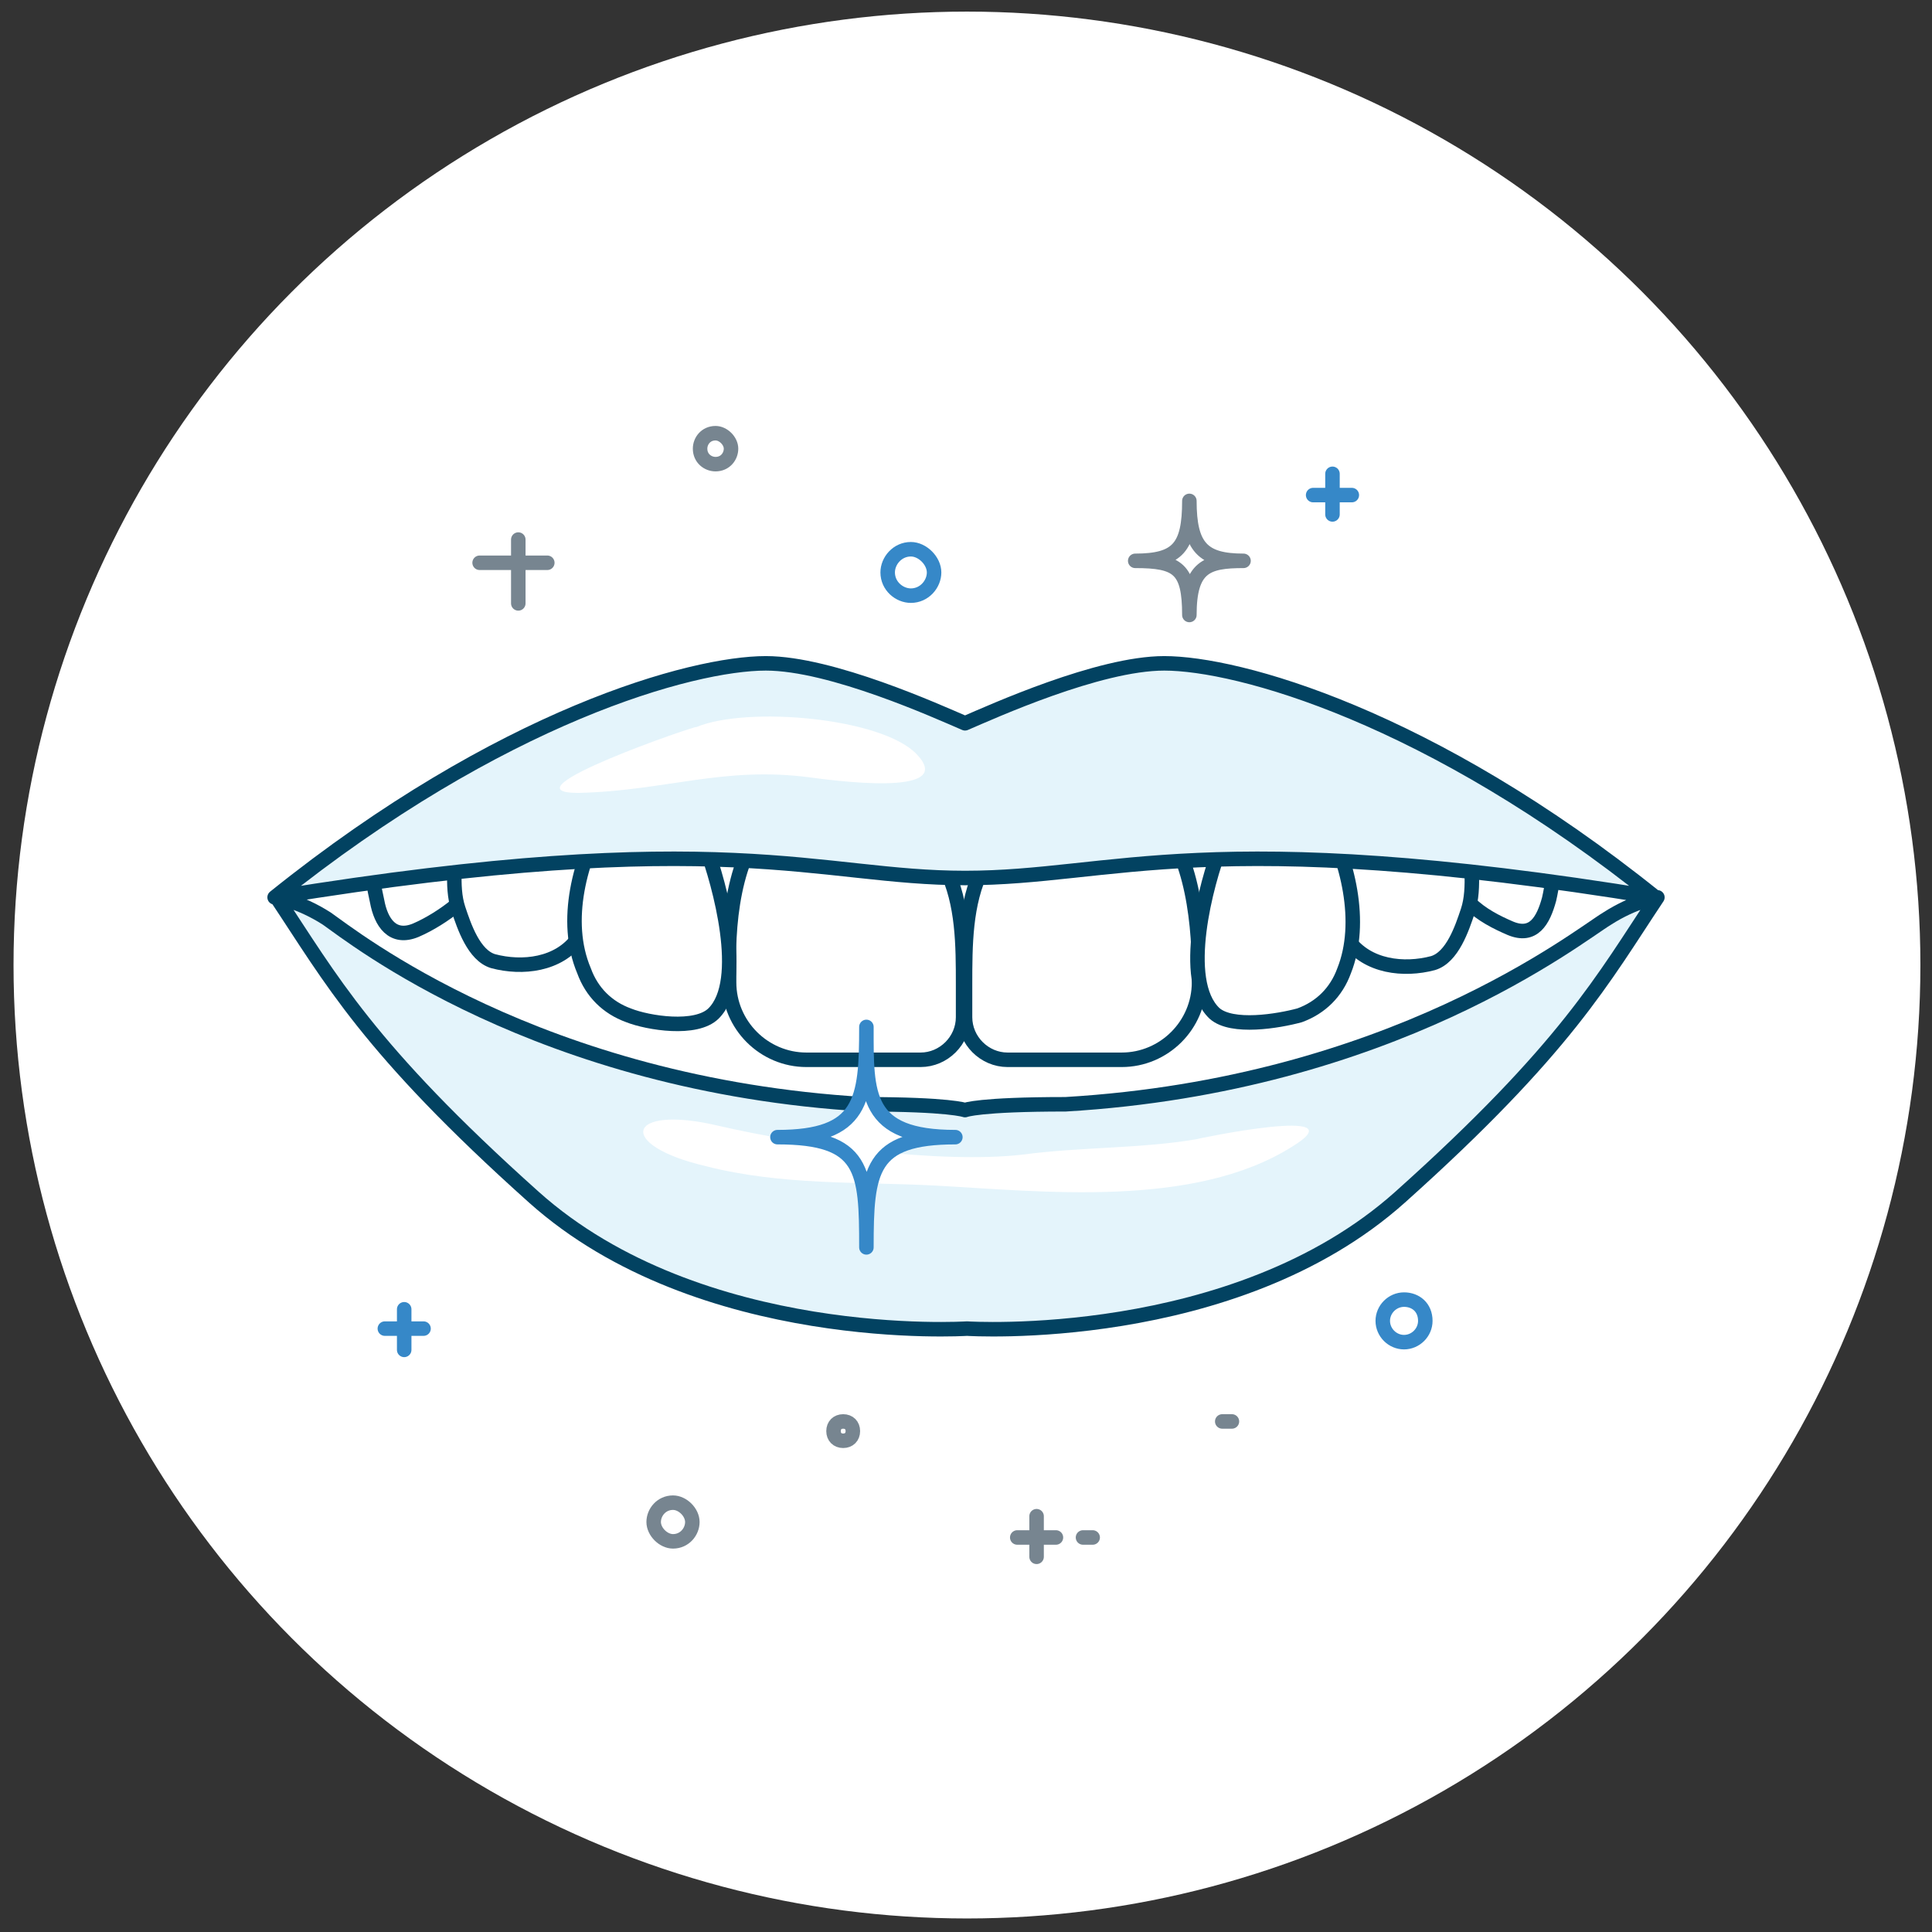 <svg xmlns="http://www.w3.org/2000/svg" xmlns:xlink="http://www.w3.org/1999/xlink" id="Layer_1" x="0px" y="0px" viewBox="0 0 99.9 99.9" style="enable-background:new 0 0 99.9 99.9;" xml:space="preserve"><rect x="0" y="0" width="99.9" height="99.9" fill="#333333" stroke="none"/>  <style type="text/css">	.st0{fill:#FFFFFF;}	.st1{clip-path:url(#SVGID_00000083788425701531806710000002564751162477875632_);}	.st2{fill:#FFFFFF;stroke:#024261;stroke-width:0.75;stroke-linecap:round;stroke-linejoin:round;stroke-miterlimit:10;}	.st3{fill:#E4F4FB;}			.st4{fill-rule:evenodd;clip-rule:evenodd;fill:none;stroke:#024261;stroke-width:0.75;stroke-linecap:round;stroke-linejoin:round;stroke-miterlimit:10;}	.st5{fill:none;stroke:#778590;stroke-width:0.75;stroke-linecap:round;stroke-linejoin:round;stroke-miterlimit:10;}	.st6{fill:#FFFFFF;stroke:#3688C8;stroke-width:0.75;stroke-linecap:round;stroke-linejoin:round;stroke-miterlimit:10;}</style>  <circle class="st0" cx="50" cy="49.9" r="49.3"></circle>  <g>	<defs>		<path id="SVGID_1_" d="M85.4,46.5c-23.2-3.9-28-1-35.6-1c-7.6,0-12.4-2.8-35.6,1 M85.4,46.5c0,0-1.2,0.2-2.6,1.1   c-1.4,0.9-10.9,8.7-27.8,9.7c-4.6,0.5-6,0.4-10.4,0c-16.9-1-26.4-8.8-27.8-9.7c-1.4-0.9-2.6-1.1-2.6-1.1"></path>	</defs>	<clipPath id="SVGID_00000116944650176321551410000012763280668736323490_">		<use xlink:href="#SVGID_1_" style="overflow:visible;"></use>	</clipPath>	<g style="clip-path:url(#SVGID_00000116944650176321551410000012763280668736323490_);">		<g>			<path class="st2" d="M23.6,43.9c-0.9-1.4-1.9-3-3.1-4.2c-1-1.1-1.3,2.1-1.4,2.6c-0.1,1.2,0.1,3,0.4,4.3c0.2,1.1,0.8,2,2,1.5    c0.7-0.3,1.5-0.8,2.1-1.3"></path>		</g>		<g>			<path class="st2" d="M40.3,42c2.9-1.9,7.2,0,8.6,2.9c0.9,1.8,0.9,4,0.9,6c0,0.2,0,1.7,0,1.7c0,1.2-1,2.2-2.2,2.2H45    c-0.1,0-0.2,0-0.3,0c0,0,0,0,0,0h-0.1c-0.4,0-0.8,0-1.2,0h-1.7c-2.2,0-4-1.8-4-4v-0.6C37.6,47.3,38.1,43.4,40.3,42z"></path>		</g>		<g>			<g>				<path class="st2" d="M29.9,48.5c-1,1.4-2.9,1.6-4.4,1.2c-1-0.3-1.5-1.8-1.8-2.7c-0.4-1.2-0.1-2.7-0.1-4c0-1.4,0.5-5.3,2.6-3.5     c1.2,1.1,3.4,3.3,3.9,4.9"></path>			</g>		</g>		<g>			<g>				<path class="st2" d="M36.5,43.8c0.7,1.9,2.1,6.9,0.4,8.6c-0.9,0.9-3.4,0.5-4.4,0.1c-1.1-0.4-1.9-1.2-2.3-2.3     c-1.1-2.6-0.2-5.8,1.1-8.1C32.3,40.1,35.8,42.4,36.5,43.8"></path>			</g>		</g>		<g>			<path class="st2" d="M76,46.7c0.6,0.6,1.4,1,2.1,1.3c1.2,0.5,1.7-0.4,2-1.5c0.3-1.3,0.4-3.1,0.4-4.3c0-0.5-0.3-3.7-1.4-2.6    c-1.2,1.2-2.1,2.8-3.1,4.2"></path>		</g>		<g>			<path class="st2" d="M59.4,42c-2.9-1.9-7.2,0-8.6,2.9c-0.9,1.8-0.9,4-0.9,6c0,0.2,0,1.7,0,1.7c0,1.2,1,2.2,2.2,2.2h2.6    c0.1,0,0.2,0,0.3,0c0,0,0,0,0,0h0.1c0.4,0,0.8,0,1.2,0h1.7c2.2,0,4-1.8,4-4v-0.6C62,47.3,61.5,43.4,59.4,42z"></path>		</g>		<g>			<g>				<path class="st2" d="M69.5,44.5c0.4-1.6,2.6-3.8,3.9-4.9c2.1-1.8,2.6,2.1,2.6,3.5c0,1.2,0.3,2.8-0.1,4c-0.3,0.9-0.8,2.4-1.8,2.7     c-1.5,0.4-3.4,0.2-4.4-1.2"></path>			</g>		</g>		<g>			<g>				<path class="st2" d="M63.1,43.8c0.7-1.4,4.2-3.7,5.3-1.7c1.3,2.3,2.1,5.6,1.1,8.1c-0.4,1.1-1.2,1.9-2.3,2.3     c-1.1,0.3-3.5,0.7-4.4-0.1C61,50.7,62.4,45.6,63.1,43.8"></path>			</g>		</g>	</g></g>  <path class="st3" d="M49.9,45.4c7.7,0,12.5-2.8,35.7,1C73.9,37,64.1,34.3,60.2,34.3c-3.4,0-8.9,2.5-10.3,3.1 c-1.4-0.6-6.9-3.1-10.3-3.1c-3.8,0-13.7,2.7-25.4,12.1C37.5,42.6,42.3,45.4,49.9,45.4z M29.9,41c-4.1,0,6.4-3.6,6.1-3.4 c2.6-1.1,9.6-0.5,11.4,1.4c2.2,2.3-4.7,1.3-5.5,1.2C37.4,39.6,34.4,40.9,29.9,41C29.3,41,31.4,41,29.9,41z M83,47.5 c-1.4,0.9-10.9,8.7-27.8,9.6c-4.5,0-5.2,0.3-5.2,0.3s-0.8-0.3-5.2-0.3c-16.9-1-26.5-8.7-27.8-9.6c-1.4-0.9-2.6-1.1-2.6-1.1 c2.8,4.2,4.7,7.8,13.3,15.5s22.4,6.8,22.4,6.8s13.8,0.9,22.4-6.8s10.5-11.3,13.3-15.5C85.6,46.4,84.4,46.6,83,47.5z M66.8,59.3 c-5.1,3.2-12.9,2.3-18.5,2c-3.9-0.2-7.9,0-11.8-1c-4.7-1.1-4.1-3.2,0.6-2.1c4.3,1,11.5,2,15.8,1.5c3-0.4,6.1-0.3,9-0.8 C61.8,58.9,70.4,57.1,66.8,59.3C64,61.1,67.3,59,66.8,59.3z"></path>  <path class="st4" d="M14.2,46.4C25.9,37,35.8,34.3,39.6,34.3c3.4,0,8.9,2.5,10.3,3.1c1.4-0.6,6.9-3.1,10.3-3.1 c3.8,0,13.7,2.7,25.4,12.1c-23.2-3.8-28-1-35.7-1C42.3,45.4,37.5,42.6,14.2,46.4z M55.1,57.1c-4.5,0-5.2,0.3-5.2,0.3 s-0.8-0.3-5.2-0.3c-16.9-1-26.5-8.7-27.8-9.6c-1.4-0.9-2.6-1.1-2.6-1.1c2.8,4.2,4.7,7.8,13.3,15.5s22.4,6.8,22.4,6.8 s13.8,0.9,22.4-6.8s10.5-11.3,13.3-15.5c0,0-1.2,0.2-2.6,1.1C81.6,48.4,72,56.1,55.1,57.1z"></path>  <path class="st5" d="M24.8,29.1h3.5 M26.8,27.9v3.3 M54.6,79.5h-2 M56,79.5h0.5 M63.2,73.5h0.5 M53.6,80.5v-2.1 M37,22.4 c-0.5,0-0.8,0.4-0.8,0.8c0,0.5,0.4,0.8,0.8,0.8c0.5,0,0.8-0.4,0.8-0.8C37.8,22.8,37.4,22.4,37,22.4z M34.8,77.7c-0.6,0-1,0.5-1,1 s0.5,1,1,1c0.6,0,1-0.5,1-1S35.3,77.7,34.8,77.7z M43.6,73.5c-0.3,0-0.5,0.2-0.5,0.5c0,0.3,0.2,0.5,0.5,0.5s0.5-0.2,0.5-0.5 C44.1,73.7,43.9,73.5,43.6,73.5z M58.7,29c2.2,0,2.8-0.7,2.8-3.1c0,2.4,0.7,3.1,2.8,3.1c-1.9,0-2.8,0.3-2.8,2.8 C61.5,29.4,60.9,29,58.7,29z"></path>  <path class="st6" d="M44.8,64.5c0-4-0.1-5.7-4.6-5.7c4.4,0,4.6-1.9,4.6-5.7c0,3.5-0.1,5.7,4.6,5.7C45,58.8,44.8,60.5,44.8,64.5z  M19.9,68.7h2 M20.9,69.8v-2.1 M47.1,28.4c-0.7,0-1.2,0.6-1.2,1.2c0,0.7,0.6,1.2,1.2,1.2c0.7,0,1.2-0.6,1.2-1.2 C48.3,29,47.7,28.4,47.1,28.4z M67.9,25.6h2 M68.9,26.6v-2.1 M72.6,67.2c-0.6,0-1.1,0.5-1.1,1.1c0,0.6,0.5,1.1,1.1,1.1 c0.6,0,1.1-0.5,1.1-1.1C73.7,67.6,73.2,67.2,72.6,67.2z"></path></svg>